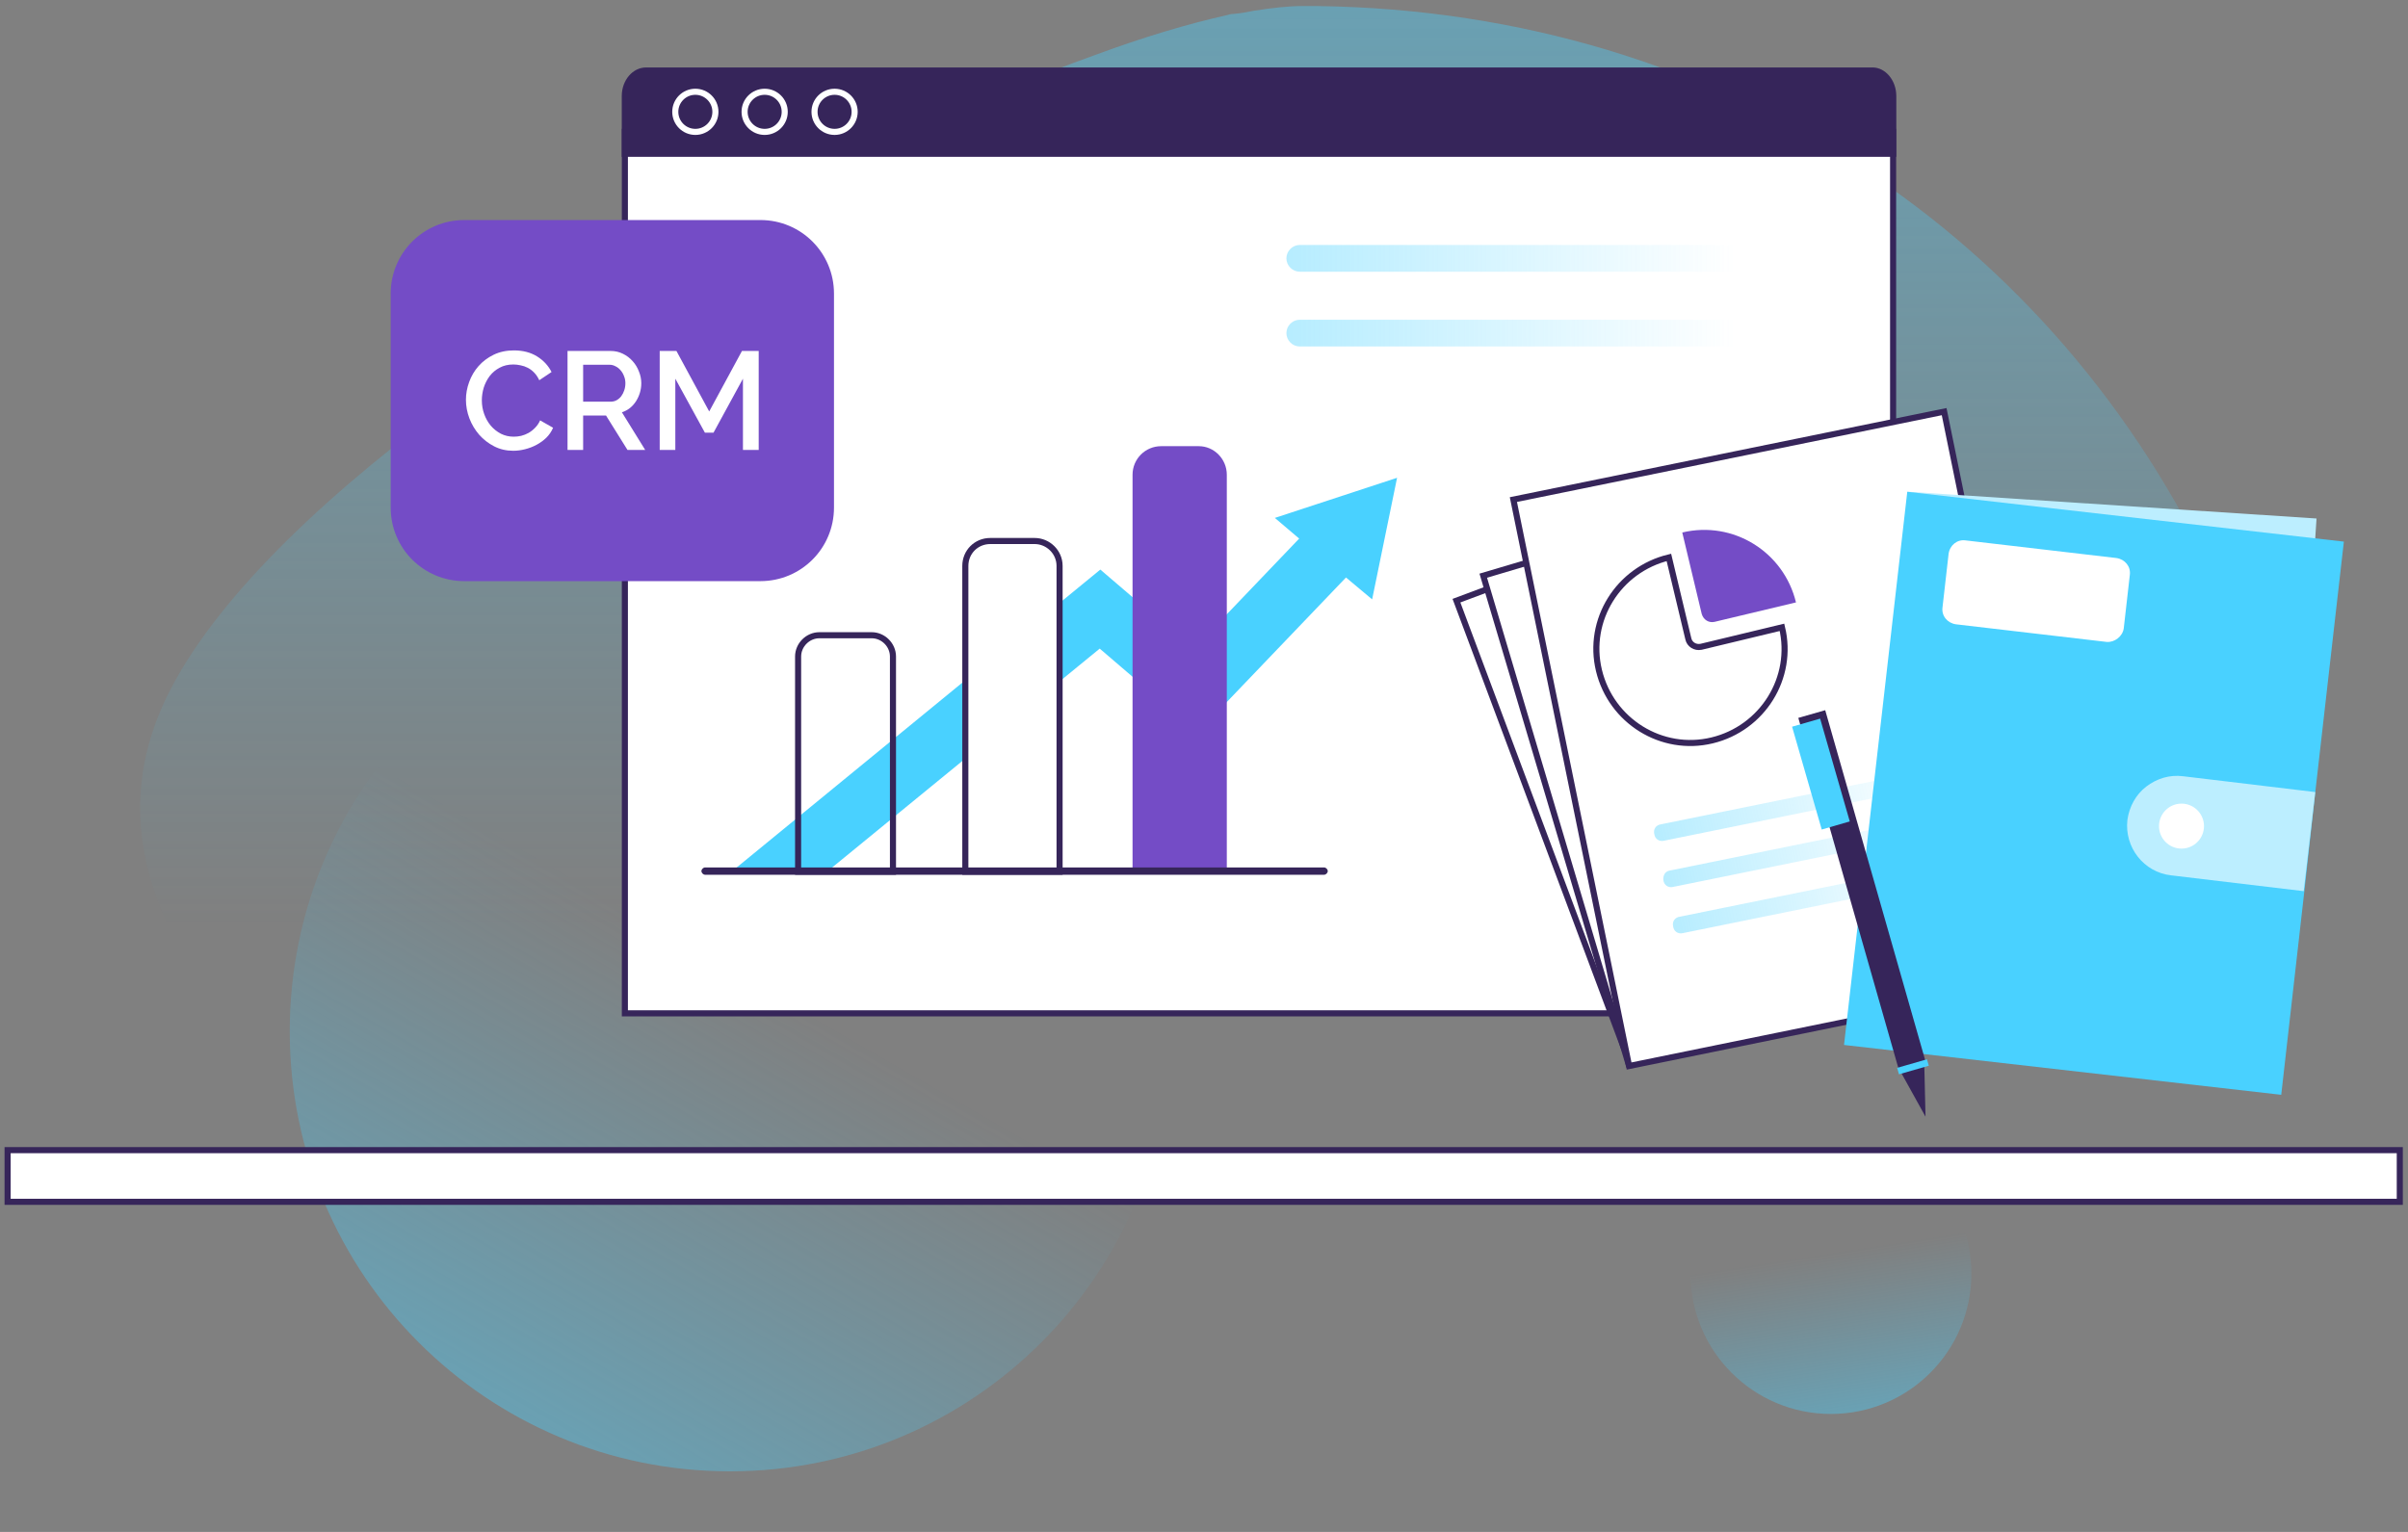 <svg width="396" height="252" viewBox="0 0 396 252" fill="none" xmlns="http://www.w3.org/2000/svg">
<rect x="0" y="0" width="396" height="252" fill="#808080" stroke="none"/>
<path opacity="0.4" d="M120.048 242.036C160.034 242.036 192.448 209.622 192.448 169.636C192.448 129.651 160.034 97.236 120.048 97.236C80.063 97.236 47.648 129.651 47.648 169.636C47.648 209.622 80.063 242.036 120.048 242.036Z" fill="url(#paint0_linear)"/>
<path opacity="0.4" d="M301.1 232.596C313.858 232.596 324.2 222.254 324.2 209.496C324.2 196.739 313.858 186.396 301.1 186.396C288.342 186.396 278 196.739 278 209.496C278 222.254 288.342 232.596 301.1 232.596Z" fill="url(#paint1_linear)"/>
<path opacity="0.4" d="M299.752 228.196C291.652 232.196 282.852 235.596 273.552 238.296C271.852 238.796 270.052 239.296 268.252 239.696C264.652 240.596 260.952 241.496 257.152 242.196C182.352 256.596 100.452 285.696 80.352 248.196C77.352 242.596 75.652 235.396 75.652 226.496C75.652 214.196 65.752 201.896 54.552 188.896C46.552 179.696 37.952 170.096 31.752 159.896C23.052 145.696 19.152 130.196 28.252 112.996C44.852 81.596 100.552 45.196 148.152 22.596C152.752 20.396 157.352 18.296 161.752 16.396C162.952 15.896 164.052 15.396 165.152 14.896C170.252 12.696 175.252 10.796 179.952 9.096C188.052 6.096 195.452 3.896 201.752 2.496C202.052 2.396 202.452 2.296 202.752 2.296C204.052 2.196 205.052 1.996 206.052 1.796C209.152 1.296 211.852 0.996 214.152 0.996C214.952 0.996 215.852 0.996 216.652 0.996C283.852 1.896 338.252 39.296 364.352 95.396C386.052 142.096 358.052 199.796 299.752 228.196Z" fill="url(#paint2_linear)"/>
<path d="M311.324 21.695H102.762V166.695H311.324V21.695Z" fill="white" stroke="#36255A" stroke-miterlimit="10" stroke-linecap="round"/>
<path d="M311.85 15.796V25.796H102.25V15.796C102.25 13.196 104.05 11.096 106.25 11.096H307.95C310.05 11.096 311.85 13.196 311.85 15.796Z" fill="#36255A"/>
<path d="M114.351 21.696C116.173 21.696 117.651 20.218 117.651 18.396C117.651 16.573 116.173 15.096 114.351 15.096C112.528 15.096 111.051 16.573 111.051 18.396C111.051 20.218 112.528 21.696 114.351 21.696Z" stroke="white" stroke-miterlimit="10" stroke-linecap="round"/>
<path d="M125.749 21.696C127.572 21.696 129.049 20.218 129.049 18.396C129.049 16.573 127.572 15.096 125.749 15.096C123.927 15.096 122.449 16.573 122.449 18.396C122.449 20.218 123.927 21.696 125.749 21.696Z" stroke="white" stroke-miterlimit="10" stroke-linecap="round"/>
<path d="M137.249 21.696C139.072 21.696 140.549 20.218 140.549 18.396C140.549 16.573 139.072 15.096 137.249 15.096C135.427 15.096 133.949 16.573 133.949 18.396C133.949 20.218 135.427 21.696 137.249 21.696Z" stroke="white" stroke-miterlimit="10" stroke-linecap="round"/>
<path d="M394.65 189.196H1.25V197.696H394.65V189.196Z" fill="white" stroke="#36255A" stroke-miterlimit="10" stroke-linecap="round"/>
<path d="M125.05 95.596H76.35C69.65 95.596 64.25 90.196 64.25 83.496V48.296C64.25 41.596 69.65 36.196 76.35 36.196H125.05C131.75 36.196 137.15 41.596 137.15 48.296V83.496C137.15 90.196 131.75 95.596 125.05 95.596Z" fill="#744CC6"/>
<path d="M295.337 77.922L239.516 98.811L266.995 172.241L322.816 151.351L295.337 77.922Z" fill="white" stroke="#36255A" stroke-miterlimit="10" stroke-linecap="round"/>
<path d="M305.078 76.518L243.926 94.701L267.809 175.023L328.961 156.84L305.078 76.518Z" fill="white" stroke="#36255A" stroke-miterlimit="10" stroke-linecap="round"/>
<path d="M319.718 67.713L248.879 82.18L267.908 175.359L338.748 160.891L319.718 67.713Z" fill="white" stroke="#36255A" stroke-miterlimit="10" stroke-linecap="round"/>
<path opacity="0.4" d="M324.453 143.797L276.753 153.497C275.953 153.697 275.253 153.197 275.153 152.397C274.953 151.597 275.453 150.897 276.253 150.797L323.953 141.097C324.753 140.897 325.453 141.397 325.553 142.197C325.653 142.897 325.153 143.597 324.453 143.797Z" fill="url(#paint3_linear)"/>
<path opacity="0.4" d="M321.352 128.597L273.652 138.297C272.852 138.497 272.152 137.997 272.052 137.197C271.852 136.397 272.352 135.697 273.152 135.597L320.852 125.897C321.652 125.697 322.352 126.197 322.452 126.997C322.552 127.797 322.052 128.397 321.352 128.597Z" fill="url(#paint4_linear)"/>
<path opacity="0.4" d="M322.85 136.196L275.15 145.896C274.35 146.096 273.65 145.596 273.55 144.796C273.45 143.996 273.85 143.296 274.65 143.196L322.35 133.496C323.15 133.296 323.85 133.796 323.95 134.596C324.05 135.396 323.65 135.996 322.85 136.196Z" fill="url(#paint5_linear)"/>
<path d="M380.958 85.294L313.699 80.884L308.176 165.107L375.434 169.517L380.958 85.294Z" fill="#BCEEFF"/>
<path d="M385.454 89.097L380.754 130.296L378.954 146.596L375.154 180.096L303.254 171.896L313.654 80.897L385.454 89.097Z" fill="#49D1FF"/>
<path d="M380.752 130.296L378.852 146.596L357.052 143.996C352.552 143.496 349.352 139.396 349.852 134.896C350.152 132.696 351.252 130.696 352.952 129.396C354.652 128.096 356.752 127.396 359.052 127.696L380.752 130.296Z" fill="#BCEEFF"/>
<path d="M358.751 139.596C360.794 139.596 362.451 137.94 362.451 135.896C362.451 133.853 360.794 132.196 358.751 132.196C356.707 132.196 355.051 133.853 355.051 135.896C355.051 137.94 356.707 139.596 358.751 139.596Z" fill="white"/>
<path d="M346.451 105.597L321.651 102.697C320.251 102.497 319.251 101.297 319.451 99.897L320.451 91.097C320.651 89.697 321.851 88.697 323.251 88.897L348.051 91.797C349.451 91.997 350.451 93.197 350.251 94.597L349.251 103.397C349.051 104.697 347.751 105.697 346.451 105.597Z" fill="white"/>
<path d="M312.213 175.788L316.637 174.524L300.161 116.828L295.737 118.092L312.213 175.788Z" fill="#36255A"/>
<path d="M316.455 175.196L316.655 183.696L312.555 176.296L316.455 175.196Z" fill="#36255A"/>
<path d="M312.294 176.721L317.195 175.311L316.891 174.253L311.99 175.664L312.294 176.721Z" fill="#49D1FF"/>
<path d="M299.587 136.456L304.199 135.126L299.324 118.214L294.712 119.544L299.587 136.456Z" fill="#49D1FF"/>
<path d="M293.052 103.196C295.052 111.496 289.852 119.796 281.552 121.796C273.252 123.796 264.952 118.596 262.952 110.296C260.952 101.996 266.152 93.696 274.452 91.696L277.652 105.096C277.852 105.996 278.752 106.596 279.752 106.396L293.052 103.196Z" stroke="#36255A" stroke-miterlimit="10" stroke-linecap="round"/>
<path d="M295.352 99.096L281.952 102.296C281.052 102.496 280.152 101.996 279.852 100.996L276.652 87.596C285.052 85.596 293.352 90.796 295.352 99.096Z" fill="#744CC6"/>
<path d="M229.751 78.597L209.651 85.197L213.651 88.597L196.251 106.797L180.951 93.697L120.051 143.597H120.651H135.751L180.851 106.697L196.951 120.497L221.351 94.997L225.651 98.597L229.751 78.597Z" fill="#49D1FF"/>
<path d="M174.25 93.096V143.396H158.75V93.096C158.75 90.796 160.55 88.996 162.85 88.996H170.15C172.35 88.996 174.25 90.796 174.25 93.096Z" fill="white" stroke="#36255A" stroke-miterlimit="10"/>
<path d="M201.75 78.097V143.396H186.25V78.097C186.25 75.496 188.35 73.397 190.95 73.397H197.15C199.65 73.397 201.75 75.496 201.75 78.097Z" fill="#744CC6"/>
<path d="M146.75 143.396H131.25V107.996C131.25 106.096 132.85 104.496 134.75 104.496H143.35C145.25 104.496 146.85 106.096 146.85 107.996V143.396H146.75Z" stroke="#36255A" stroke-miterlimit="10" stroke-linecap="round"/>
<path d="M217.752 142.696H115.952C115.652 142.696 115.352 142.996 115.352 143.296C115.352 143.596 115.652 143.896 115.952 143.896H217.752C218.052 143.896 218.352 143.596 218.352 143.296C218.352 142.996 218.052 142.696 217.752 142.696Z" fill="#36255A"/>
<path opacity="0.4" d="M291.051 56.996H213.751C212.551 56.996 211.551 55.996 211.551 54.796C211.551 53.596 212.551 52.596 213.751 52.596H291.051C292.251 52.596 293.251 53.596 293.251 54.796C293.251 56.096 292.351 56.996 291.051 56.996Z" fill="url(#paint6_linear)"/>
<path opacity="0.4" d="M291.051 44.696H213.751C212.551 44.696 211.551 43.696 211.551 42.496C211.551 41.296 212.551 40.296 213.751 40.296H291.051C292.251 40.296 293.251 41.296 293.251 42.496C293.251 43.696 292.351 44.696 291.051 44.696Z" fill="url(#paint7_linear)"/>
<path d="M76.625 65.758C76.625 64.78 76.801 63.809 77.152 62.846C77.504 61.868 78.016 60.997 78.689 60.233C79.376 59.453 80.21 58.826 81.188 58.352C82.166 57.879 83.275 57.642 84.513 57.642C85.995 57.642 87.264 57.97 88.319 58.628C89.374 59.285 90.168 60.141 90.704 61.196L88.686 62.548C88.457 62.059 88.181 61.647 87.86 61.31C87.539 60.974 87.188 60.706 86.806 60.508C86.423 60.309 86.026 60.172 85.613 60.095C85.201 60.003 84.803 59.957 84.421 59.957C83.565 59.957 82.816 60.133 82.174 60.485C81.532 60.821 80.989 61.272 80.546 61.838C80.118 62.403 79.789 63.038 79.56 63.741C79.346 64.444 79.239 65.147 79.239 65.85C79.239 66.645 79.369 67.402 79.629 68.12C79.889 68.839 80.248 69.473 80.706 70.023C81.18 70.574 81.738 71.017 82.38 71.353C83.022 71.674 83.725 71.835 84.49 71.835C84.887 71.835 85.292 71.789 85.705 71.697C86.133 71.59 86.538 71.43 86.92 71.216C87.318 70.986 87.677 70.704 87.998 70.367C88.334 70.031 88.609 69.626 88.823 69.152L90.956 70.367C90.696 70.979 90.329 71.521 89.855 71.995C89.381 72.454 88.846 72.844 88.25 73.165C87.654 73.486 87.02 73.73 86.347 73.898C85.69 74.067 85.04 74.151 84.398 74.151C83.251 74.151 82.204 73.906 81.257 73.417C80.309 72.928 79.491 72.293 78.803 71.514C78.115 70.719 77.58 69.825 77.198 68.831C76.816 67.822 76.625 66.798 76.625 65.758ZM93.331 74.013V57.733H100.416C101.15 57.733 101.823 57.886 102.434 58.192C103.061 58.498 103.596 58.903 104.039 59.407C104.482 59.896 104.826 60.462 105.071 61.104C105.331 61.731 105.461 62.373 105.461 63.03C105.461 63.58 105.384 64.108 105.231 64.612C105.078 65.117 104.864 65.583 104.589 66.011C104.314 66.439 103.978 66.813 103.58 67.134C103.183 67.44 102.747 67.669 102.273 67.822L106.103 74.013H103.191L99.659 68.35H95.899V74.013H93.331ZM95.899 66.079H100.393C100.76 66.079 101.089 66.003 101.379 65.85C101.685 65.682 101.945 65.46 102.159 65.185C102.373 64.895 102.541 64.566 102.663 64.199C102.786 63.833 102.847 63.443 102.847 63.03C102.847 62.617 102.77 62.227 102.617 61.861C102.48 61.494 102.289 61.173 102.044 60.898C101.815 60.622 101.54 60.408 101.219 60.255C100.913 60.087 100.592 60.003 100.256 60.003H95.899V66.079ZM122.179 74.013V62.296L117.341 71.17H115.919L111.058 62.296V74.013H108.49V57.733H111.242L116.63 67.685L122.018 57.733H124.77V74.013H122.179Z" fill="white"/>
<defs>
<linearGradient id="paint0_linear" x1="84.225" y1="232.338" x2="156.59" y2="107.001" gradientUnits="userSpaceOnUse">
<stop stop-color="#49D1FF"/>
<stop offset="0.562" stop-color="#49D1FF" stop-opacity="0"/>
</linearGradient>
<linearGradient id="paint1_linear" x1="304.838" y1="231.767" x2="297.795" y2="186.122" gradientUnits="userSpaceOnUse">
<stop stop-color="#49D1FF"/>
<stop offset="0.562" stop-color="#49D1FF" stop-opacity="0"/>
</linearGradient>
<linearGradient id="paint2_linear" x1="197.431" y1="0.996" x2="197.431" y2="266.611" gradientUnits="userSpaceOnUse">
<stop stop-color="#49D1FF"/>
<stop offset="0.57" stop-color="#49D1FF" stop-opacity="0"/>
</linearGradient>
<linearGradient id="paint3_linear" x1="275.037" y1="152.405" x2="325.435" y2="142.113" gradientUnits="userSpaceOnUse">
<stop stop-color="#49D1FF"/>
<stop offset="0.903" stop-color="#49D1FF" stop-opacity="0"/>
</linearGradient>
<linearGradient id="paint4_linear" x1="271.93" y1="137.2" x2="322.328" y2="126.908" gradientUnits="userSpaceOnUse">
<stop stop-color="#49D1FF"/>
<stop offset="0.903" stop-color="#49D1FF" stop-opacity="0"/>
</linearGradient>
<linearGradient id="paint5_linear" x1="273.481" y1="144.802" x2="323.879" y2="134.51" gradientUnits="userSpaceOnUse">
<stop stop-color="#49D1FF"/>
<stop offset="0.903" stop-color="#49D1FF" stop-opacity="0"/>
</linearGradient>
<linearGradient id="paint6_linear" x1="211.539" y1="54.837" x2="293.292" y2="54.837" gradientUnits="userSpaceOnUse">
<stop stop-color="#49D1FF"/>
<stop offset="0.903" stop-color="#49D1FF" stop-opacity="0"/>
</linearGradient>
<linearGradient id="paint7_linear" x1="211.539" y1="42.504" x2="293.292" y2="42.504" gradientUnits="userSpaceOnUse">
<stop stop-color="#49D1FF"/>
<stop offset="0.903" stop-color="#49D1FF" stop-opacity="0"/>
</linearGradient>
</defs>
</svg>
